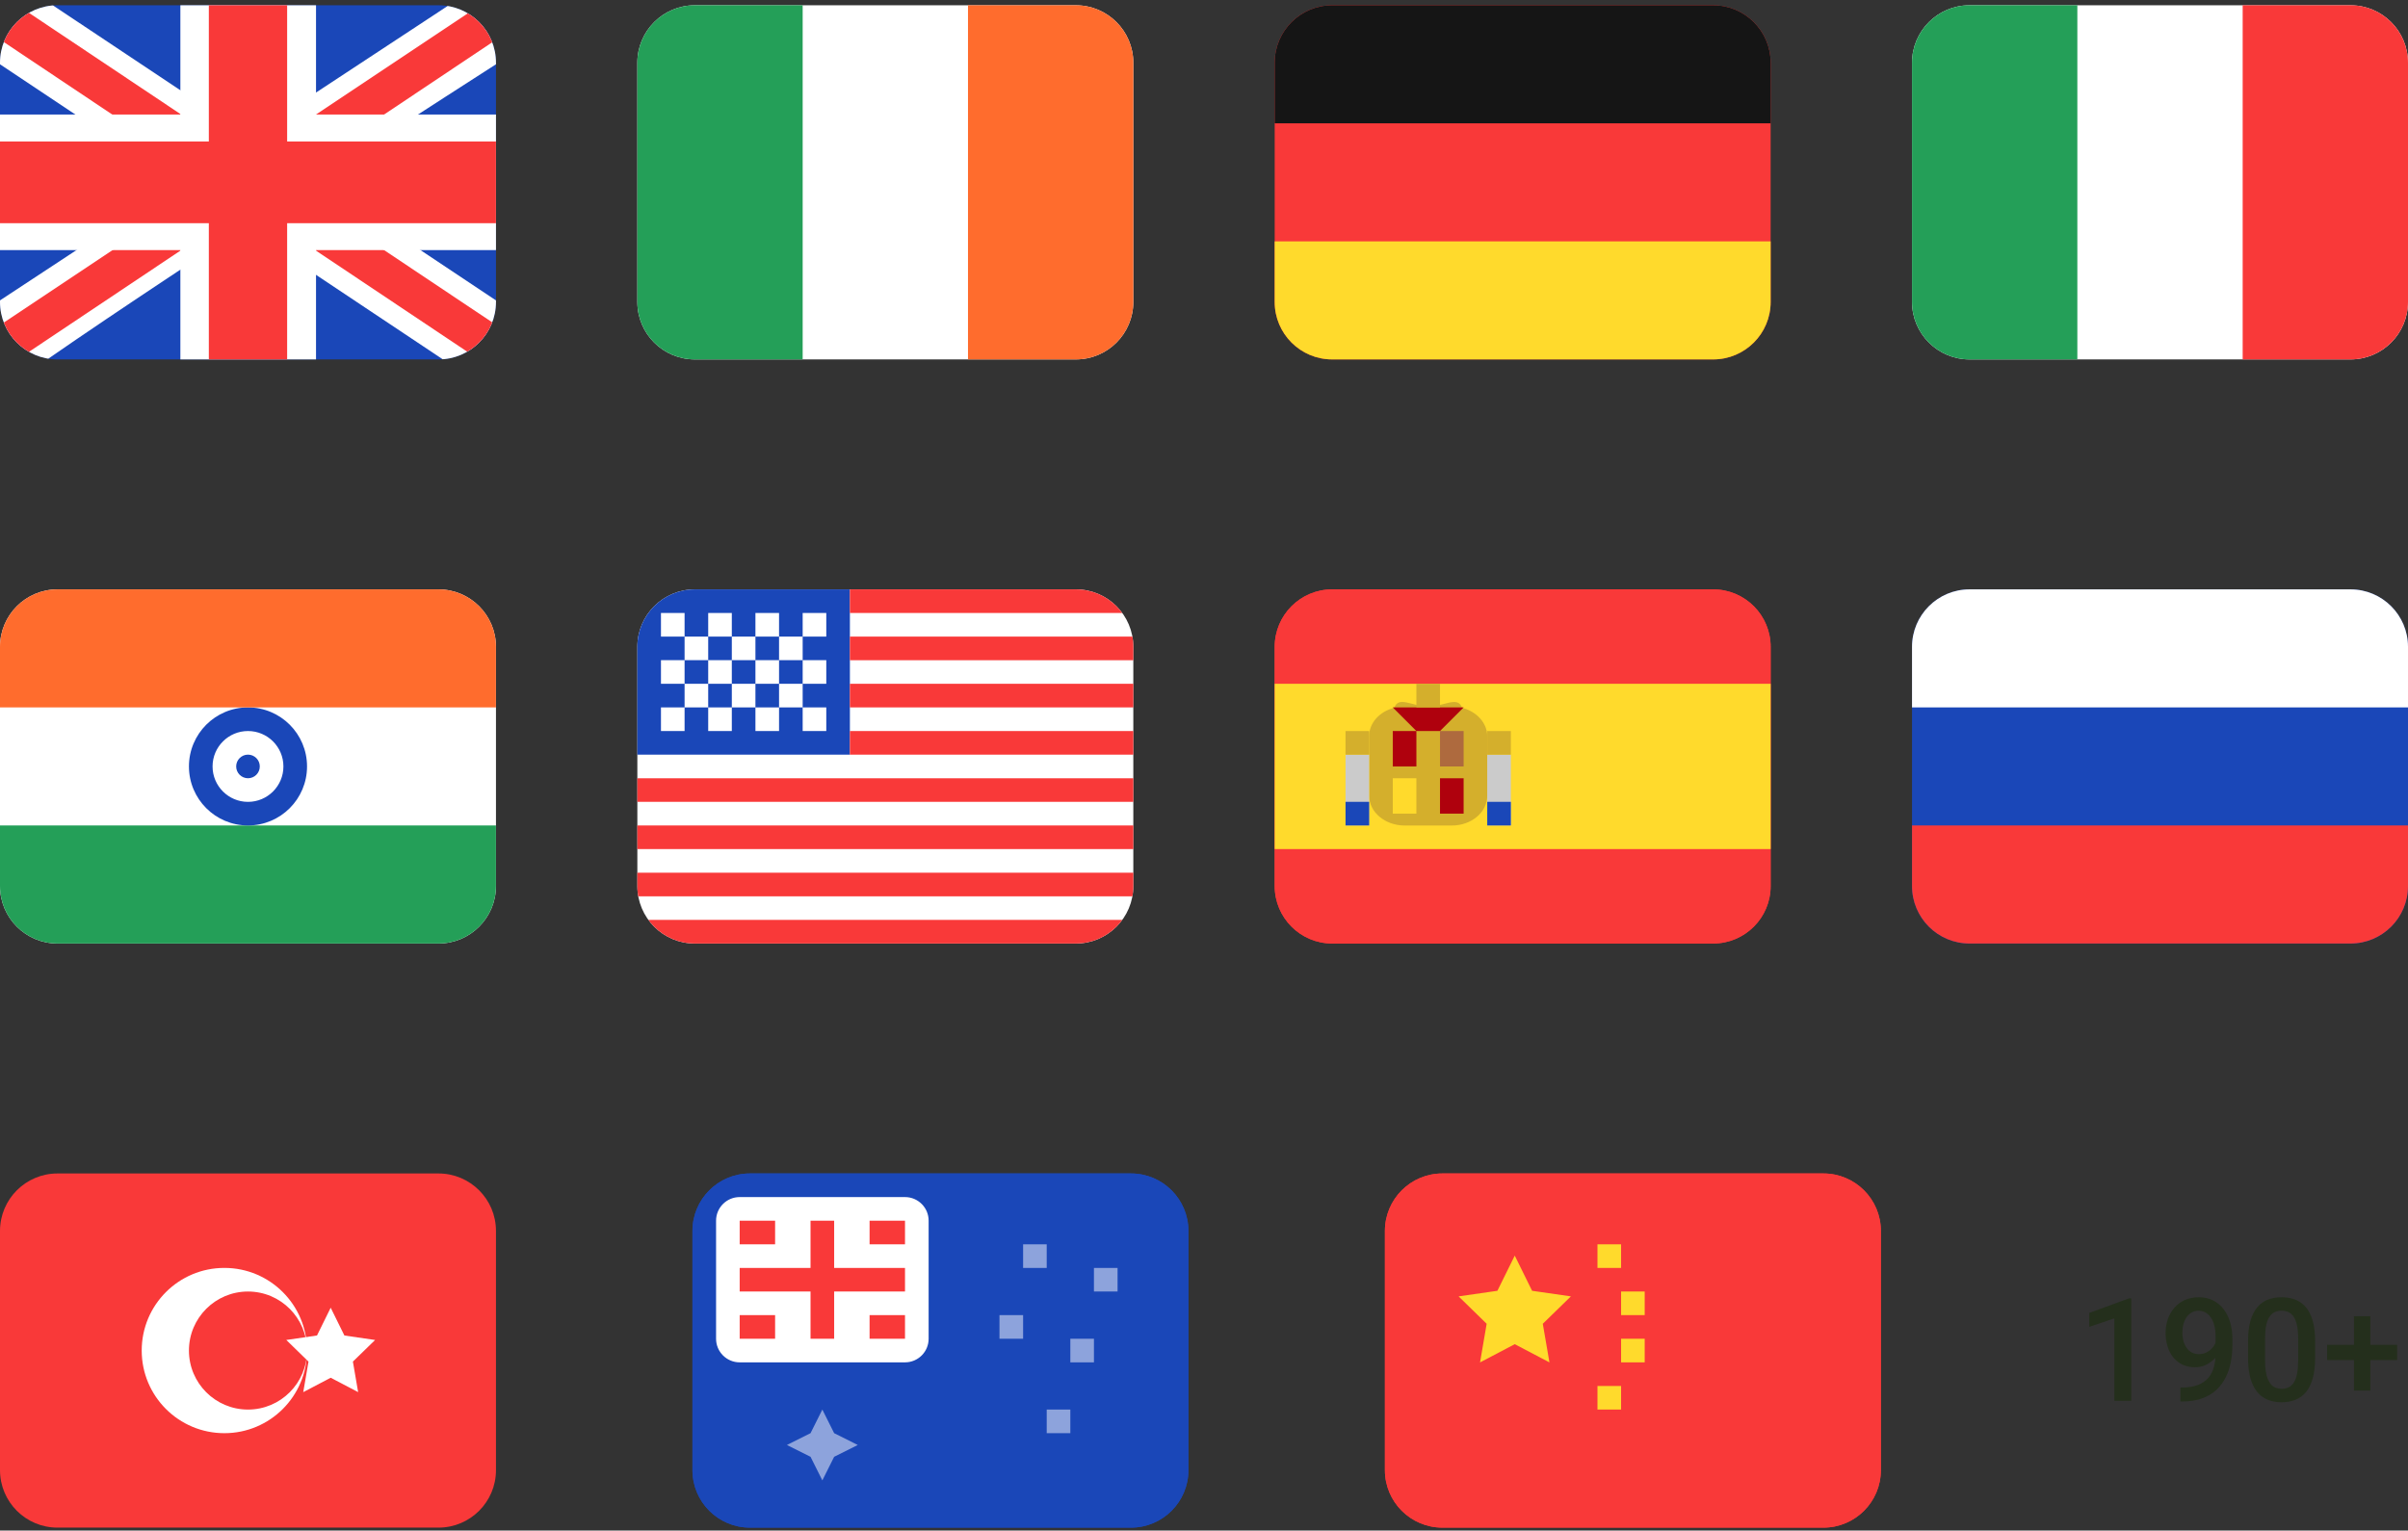 <svg width="335" height="213" viewBox="0 0 335 213" fill="none" xmlns="http://www.w3.org/2000/svg">
<rect x="0" y="0" width="335" height="213" fill="#333333" stroke="none"/>
<g clip-path="url(#clip0_3375_13352)">
<path d="M0 8.733C0 4.314 3.582 0.733 8 0.733H61C65.418 0.733 69 4.314 69 8.733V42.018C69 46.437 65.418 50.018 61 50.018H8C3.582 50.018 0 46.437 0 42.018V8.733Z" fill="#1A47B8"/>
<path fill-rule="evenodd" clip-rule="evenodd" d="M7.34 0.733H0V8.947L61.62 50.018L69 50.018V41.804L7.34 0.733Z" fill="white"/>
<path d="M2.448 0.733L69 45.206V50.018H66.609L0 5.499V0.733H2.448Z" fill="#F93939"/>
<path fill-rule="evenodd" clip-rule="evenodd" d="M62.429 0.733H69V8.947C69 8.947 26.318 36.31 6.571 50.018H0V41.804L62.429 0.733Z" fill="white"/>
<path d="M69 0.733H66.772L0 45.245V50.018H2.448L69 5.535V0.733Z" fill="#F93939"/>
<path fill-rule="evenodd" clip-rule="evenodd" d="M25.093 0.733H43.964V15.935H69V34.806H43.964V50.018H25.093V34.806H0V15.935H25.093V0.733Z" fill="white"/>
<path fill-rule="evenodd" clip-rule="evenodd" d="M29.053 0.733H39.947V19.689H69V31.062H39.947V50.018H29.053V31.062H0V19.689H29.053V0.733Z" fill="#F93939"/>
</g>
<g clip-path="url(#clip1_3375_13352)">
<path d="M151.096 0.733H95.238C91.609 0.733 88.667 3.675 88.667 7.304V43.447C88.667 47.076 91.609 50.018 95.238 50.018H151.096C154.725 50.018 157.667 47.076 157.667 43.447V7.304C157.667 3.675 154.725 0.733 151.096 0.733Z" fill="white"/>
<path fill-rule="evenodd" clip-rule="evenodd" d="M134.667 0.733H157.667V50.018H134.667V0.733Z" fill="#FF6C2D"/>
<path fill-rule="evenodd" clip-rule="evenodd" d="M88.667 0.733H111.667V50.018H88.667V0.733Z" fill="#249F58"/>
</g>
<g clip-path="url(#clip2_3375_13352)">
<path d="M177.333 8.733C177.333 4.314 180.915 0.733 185.333 0.733H238.333C242.751 0.733 246.333 4.314 246.333 8.733V42.018C246.333 46.437 242.751 50.018 238.333 50.018H185.333C180.915 50.018 177.333 46.437 177.333 42.018V8.733Z" fill="#F93939"/>
<path fill-rule="evenodd" clip-rule="evenodd" d="M177.333 33.59H246.333V50.018H177.333V33.59Z" fill="#FFDA2C"/>
<path fill-rule="evenodd" clip-rule="evenodd" d="M177.333 0.733H246.333V17.161H177.333V0.733Z" fill="#151515"/>
</g>
<g clip-path="url(#clip3_3375_13352)">
<path d="M266 8.733C266 4.314 269.582 0.733 274 0.733H327C331.418 0.733 335 4.314 335 8.733V42.018C335 46.437 331.418 50.018 327 50.018H274C269.582 50.018 266 46.437 266 42.018V8.733Z" fill="white"/>
<path fill-rule="evenodd" clip-rule="evenodd" d="M312 0.733H335V50.018H312V0.733Z" fill="#F93939"/>
<path fill-rule="evenodd" clip-rule="evenodd" d="M266 0.733H289V50.018H266V0.733Z" fill="#249F58"/>
</g>
<g clip-path="url(#clip4_3375_13352)">
<path d="M0 90.018C0 85.6 3.582 82.018 8 82.018H61C65.418 82.018 69 85.6 69 90.018V123.304C69 127.722 65.418 131.304 61 131.304H8C3.582 131.304 0 127.722 0 123.304V90.018Z" fill="white"/>
<path fill-rule="evenodd" clip-rule="evenodd" d="M0 114.875H69V131.304H0V114.875Z" fill="#249F58"/>
<path fill-rule="evenodd" clip-rule="evenodd" d="M34.5 114.875C39.035 114.875 42.715 111.195 42.715 106.661C42.715 102.127 39.035 98.447 34.5 98.447C29.966 98.447 26.286 102.127 26.286 106.661C26.286 111.195 29.966 114.875 34.5 114.875ZM34.5 111.59C37.221 111.59 39.429 109.382 39.429 106.661C39.429 103.941 37.221 101.733 34.5 101.733C31.78 101.733 29.572 103.941 29.572 106.661C29.572 109.382 31.78 111.59 34.5 111.59Z" fill="#1A47B8"/>
<path d="M34.5 108.304C35.408 108.304 36.143 107.568 36.143 106.661C36.143 105.754 35.408 105.018 34.5 105.018C33.593 105.018 32.857 105.754 32.857 106.661C32.857 107.568 33.593 108.304 34.5 108.304Z" fill="#1A47B8"/>
<path fill-rule="evenodd" clip-rule="evenodd" d="M0 82.018H69V98.447H0V82.018Z" fill="#FF6C2D"/>
</g>
<g clip-path="url(#clip5_3375_13352)">
<path d="M88.667 90.018C88.667 85.6 92.249 82.018 96.667 82.018H149.667C154.085 82.018 157.667 85.6 157.667 90.018V123.304C157.667 127.722 154.085 131.304 149.667 131.304H96.667C92.249 131.304 88.667 127.722 88.667 123.304V90.018Z" fill="white"/>
<path fill-rule="evenodd" clip-rule="evenodd" d="M88.667 82.018H118.238V105.018H88.667V82.018Z" fill="#1A47B8"/>
<path fill-rule="evenodd" clip-rule="evenodd" d="M118.238 82.018V85.304H157.667V82.018H118.238ZM118.238 88.59V91.876H157.667V88.59H118.238ZM118.238 95.161V98.447H157.667V95.161H118.238ZM118.238 101.733V105.018H157.667V101.733H118.238ZM88.667 108.304V111.59H157.667V108.304H88.667ZM88.667 114.875V118.161H157.667V114.875H88.667ZM88.667 121.447V124.733H157.667V121.447H88.667ZM88.667 128.018V131.304H157.667V128.018H88.667Z" fill="#F93939"/>
<path fill-rule="evenodd" clip-rule="evenodd" d="M91.953 85.304V88.59H95.239V85.304H91.953ZM98.525 85.304V88.59H101.81V85.304H98.525ZM105.096 85.304V88.59H108.382V85.304H105.096ZM111.667 85.304V88.59H114.953V85.304H111.667ZM108.382 88.59V91.875H111.667V88.59H108.382ZM101.81 88.59V91.875H105.096V88.59H101.81ZM95.239 88.59V91.875H98.525V88.59H95.239ZM91.953 91.875V95.161H95.239V91.875H91.953ZM98.525 91.875V95.161H101.81V91.875H98.525ZM105.096 91.875V95.161H108.382V91.875H105.096ZM111.667 91.875V95.161H114.953V91.875H111.667ZM91.953 98.447V101.733H95.239V98.447H91.953ZM98.525 98.447V101.733H101.81V98.447H98.525ZM105.096 98.447V101.733H108.382V98.447H105.096ZM111.667 98.447V101.733H114.953V98.447H111.667ZM108.382 95.161V98.447H111.667V95.161H108.382ZM101.81 95.161V98.447H105.096V95.161H101.81ZM95.239 95.161V98.447H98.525V95.161H95.239Z" fill="white"/>
</g>
<g clip-path="url(#clip6_3375_13352)">
<path d="M177.333 90.018C177.333 85.6 180.915 82.018 185.333 82.018H238.333C242.751 82.018 246.333 85.6 246.333 90.018V123.304C246.333 127.722 242.751 131.304 238.333 131.304H185.333C180.915 131.304 177.333 127.722 177.333 123.304V90.018Z" fill="#F93939"/>
<path d="M239.762 82.018H183.904C180.275 82.018 177.333 84.96 177.333 88.59V124.733C177.333 128.362 180.275 131.304 183.904 131.304H239.762C243.391 131.304 246.333 128.362 246.333 124.733V88.59C246.333 84.96 243.391 82.018 239.762 82.018Z" fill="#F93939"/>
<path fill-rule="evenodd" clip-rule="evenodd" d="M177.333 95.161H246.333V118.161H177.333V95.161Z" fill="#FFDA2C"/>
<path fill-rule="evenodd" clip-rule="evenodd" d="M206.904 102.462V110.742C206.904 113.042 204.696 114.882 201.976 114.882H195.404C192.69 114.875 190.476 113.026 190.476 110.735V102.455C190.476 100.576 191.948 99.005 193.972 98.496C194.583 96.788 196.462 98.319 198.69 98.319C200.931 98.319 202.797 96.797 203.408 98.499C205.426 99.022 206.904 100.596 206.904 102.462Z" fill="#D4AF2C"/>
<path fill-rule="evenodd" clip-rule="evenodd" d="M206.905 105.018H210.19V114.875H206.905V105.018ZM187.19 105.018H190.476V114.875H187.19V105.018Z" fill="#CBCBCB"/>
<path fill-rule="evenodd" clip-rule="evenodd" d="M206.905 111.59H210.19V114.875H206.905V111.59ZM187.19 111.59H190.476V114.875H187.19V111.59Z" fill="#1A47B8"/>
<path fill-rule="evenodd" clip-rule="evenodd" d="M206.905 101.733H210.19V105.018H206.905V101.733ZM187.19 101.733H190.476V105.018H187.19V101.733Z" fill="#D4AF2C"/>
<path fill-rule="evenodd" clip-rule="evenodd" d="M193.762 101.733H197.047V106.661H193.762V101.733ZM200.333 108.304H203.619V113.233H200.333V108.304Z" fill="#AF010D"/>
<path fill-rule="evenodd" clip-rule="evenodd" d="M193.762 108.304H197.047V113.233H193.762V108.304Z" fill="#FFDA2C"/>
<path fill-rule="evenodd" clip-rule="evenodd" d="M200.333 101.733H203.619V106.661H200.333V101.733Z" fill="#AE6A3E"/>
<path fill-rule="evenodd" clip-rule="evenodd" d="M197.047 101.733L193.762 98.447H203.619L200.333 101.733H197.047Z" fill="#AF010D"/>
<path fill-rule="evenodd" clip-rule="evenodd" d="M197.047 95.161H200.333V98.447H197.047V95.161Z" fill="#D4AF2C"/>
</g>
<g clip-path="url(#clip7_3375_13352)">
<path d="M266 90.018C266 85.6 269.582 82.018 274 82.018H327C331.418 82.018 335 85.6 335 90.018V123.304C335 127.722 331.418 131.304 327 131.304H274C269.582 131.304 266 127.722 266 123.304V90.018Z" fill="#1A47B8"/>
<path fill-rule="evenodd" clip-rule="evenodd" d="M266 114.875H335V131.304H266V114.875Z" fill="#F93939"/>
<path fill-rule="evenodd" clip-rule="evenodd" d="M266 82.018H335V98.447H266V82.018Z" fill="white"/>
</g>
<path d="M0 171.304C0 166.886 3.582 163.304 8 163.304H61C65.418 163.304 69 166.886 69 171.304V204.59C69 209.008 65.418 212.59 61 212.59H8C3.582 212.59 0 209.008 0 204.59V171.304Z" fill="#F93939"/>
<path fill-rule="evenodd" clip-rule="evenodd" d="M46.006 191.732L42.188 193.736L42.918 189.488L39.829 186.475L44.1 185.851L46.006 181.987L47.912 185.854L52.183 186.478L49.095 189.485L49.824 193.733" fill="white"/>
<path fill-rule="evenodd" clip-rule="evenodd" d="M31.214 199.447C37.565 199.447 42.714 194.298 42.714 187.947C42.714 181.596 37.565 176.447 31.214 176.447C24.863 176.447 19.714 181.596 19.714 187.947C19.714 194.298 24.863 199.447 31.214 199.447ZM34.5 196.161C39.034 196.161 42.714 192.481 42.714 187.947C42.714 183.413 39.034 179.733 34.5 179.733C29.965 179.733 26.285 183.413 26.285 187.947C26.285 192.481 29.965 196.161 34.5 196.161Z" fill="white"/>
<g clip-path="url(#clip8_3375_13352)">
<path d="M96.333 171.304C96.333 166.886 99.915 163.304 104.333 163.304H157.333C161.751 163.304 165.333 166.886 165.333 171.304V204.59C165.333 209.008 161.751 212.59 157.333 212.59H104.333C99.915 212.59 96.333 209.008 96.333 204.59V171.304Z" fill="#1A47B8"/>
<path d="M158.762 163.304H102.904C99.275 163.304 96.333 166.246 96.333 169.875V206.018C96.333 209.648 99.275 212.59 102.904 212.59H158.762C162.391 212.59 165.333 209.648 165.333 206.018V169.875C165.333 166.246 162.391 163.304 158.762 163.304Z" fill="#1A47B8"/>
<path opacity="0.5" fill-rule="evenodd" clip-rule="evenodd" d="M109.476 201.09L112.761 199.447L114.404 196.161L116.047 199.447L119.333 201.09L116.047 202.733L114.404 206.018L112.761 202.733L109.476 201.09ZM142.333 173.161V176.447H145.618V173.161H142.333ZM152.19 176.447V179.733H155.476V176.447H152.19ZM139.047 183.018V186.304H142.333V183.018H139.047ZM148.904 186.304V189.59H152.19V186.304H148.904ZM145.618 196.161V199.447H148.904V196.161H145.618Z" fill="white"/>
<path d="M125.905 166.59H102.905C101.09 166.59 99.619 168.061 99.619 169.875V186.304C99.619 188.119 101.09 189.59 102.905 189.59H125.905C127.72 189.59 129.191 188.119 129.191 186.304V169.875C129.191 168.061 127.72 166.59 125.905 166.59Z" fill="white"/>
<path fill-rule="evenodd" clip-rule="evenodd" d="M112.761 179.733H102.904V176.447H112.761V169.875H116.047V176.447H125.904V179.733H116.047V186.304H112.761V179.733ZM120.976 183.018V186.304H125.904V183.018H120.976ZM120.976 169.875V173.161H125.904V169.875H120.976ZM102.904 183.018V186.304H107.833V183.018H102.904ZM102.904 169.875V173.161H107.833V169.875H102.904Z" fill="#F93939"/>
</g>
<g clip-path="url(#clip9_3375_13352)">
<path d="M192.667 171.304C192.667 166.886 196.249 163.304 200.667 163.304H253.667C258.085 163.304 261.667 166.886 261.667 171.304V204.59C261.667 209.008 258.085 212.59 253.667 212.59H200.667C196.249 212.59 192.667 209.008 192.667 204.59V171.304Z" fill="#F93939"/>
<path d="M255.096 163.304H199.238C195.609 163.304 192.667 166.246 192.667 169.875V206.018C192.667 209.648 195.609 212.59 199.238 212.59H255.096C258.725 212.59 261.667 209.648 261.667 206.018V169.875C261.667 166.246 258.725 163.304 255.096 163.304Z" fill="#F93939"/>
<path fill-rule="evenodd" clip-rule="evenodd" d="M210.732 187.06L205.902 189.6L206.822 184.221L202.919 180.409L208.317 179.631L210.732 174.735L213.144 179.631L218.543 180.409L214.633 184.221L215.559 189.596L210.732 187.06ZM222.239 173.161H225.525V176.447H222.239V173.161ZM225.525 179.733H228.81V183.018H225.525V179.733ZM225.525 186.304H228.81V189.59H225.525V186.304ZM222.239 192.875H225.525V196.161H222.239V192.875Z" fill="#FFDA2C"/>
</g>
<path d="M296.5 180.679V194.947H294.146V183.472L290.66 184.654V182.711L296.217 180.679H296.5ZM303.336 193.091H303.531C304.43 193.091 305.178 192.974 305.777 192.74C306.383 192.499 306.865 192.167 307.223 191.744C307.581 191.321 307.838 190.823 307.994 190.25C308.15 189.677 308.229 189.055 308.229 188.384V185.933C308.229 185.354 308.167 184.846 308.043 184.41C307.926 183.967 307.757 183.599 307.535 183.306C307.32 183.007 307.07 182.782 306.783 182.632C306.503 182.483 306.201 182.408 305.875 182.408C305.517 182.408 305.195 182.489 304.908 182.652C304.628 182.808 304.391 183.026 304.195 183.306C304.007 183.58 303.86 183.902 303.756 184.273C303.658 184.638 303.609 185.028 303.609 185.445C303.609 185.836 303.655 186.213 303.746 186.578C303.844 186.936 303.987 187.255 304.176 187.535C304.365 187.815 304.602 188.036 304.889 188.199C305.175 188.362 305.51 188.443 305.895 188.443C306.259 188.443 306.594 188.375 306.9 188.238C307.206 188.095 307.473 187.903 307.701 187.662C307.929 187.421 308.108 187.151 308.238 186.851C308.368 186.552 308.44 186.246 308.453 185.933L309.352 186.207C309.352 186.701 309.247 187.19 309.039 187.672C308.837 188.147 308.554 188.583 308.189 188.98C307.831 189.371 307.411 189.683 306.93 189.918C306.454 190.152 305.937 190.269 305.377 190.269C304.7 190.269 304.101 190.142 303.58 189.888C303.066 189.628 302.636 189.276 302.291 188.834C301.952 188.391 301.699 187.883 301.529 187.31C301.36 186.737 301.275 186.135 301.275 185.504C301.275 184.82 301.38 184.179 301.588 183.58C301.796 182.981 302.099 182.453 302.496 181.998C302.893 181.535 303.375 181.177 303.941 180.923C304.514 180.663 305.162 180.533 305.885 180.533C306.653 180.533 307.327 180.683 307.906 180.982C308.486 181.282 308.974 181.695 309.371 182.222C309.768 182.75 310.068 183.362 310.27 184.058C310.471 184.755 310.572 185.504 310.572 186.304V187.134C310.572 187.974 310.497 188.785 310.348 189.566C310.198 190.341 309.954 191.06 309.615 191.724C309.283 192.382 308.844 192.961 308.297 193.463C307.757 193.957 307.092 194.345 306.305 194.625C305.523 194.898 304.605 195.035 303.551 195.035H303.336V193.091ZM322.076 186.646V188.97C322.076 190.084 321.965 191.034 321.744 191.822C321.529 192.603 321.217 193.238 320.807 193.726C320.396 194.214 319.905 194.573 319.332 194.8C318.766 195.028 318.131 195.142 317.428 195.142C316.868 195.142 316.347 195.071 315.865 194.927C315.39 194.784 314.96 194.56 314.576 194.254C314.192 193.948 313.863 193.554 313.59 193.072C313.323 192.584 313.115 192.001 312.965 191.324C312.822 190.647 312.75 189.862 312.75 188.97V186.646C312.75 185.526 312.861 184.582 313.082 183.814C313.303 183.039 313.619 182.411 314.029 181.929C314.439 181.441 314.928 181.086 315.494 180.865C316.067 180.644 316.705 180.533 317.408 180.533C317.975 180.533 318.495 180.604 318.971 180.748C319.452 180.884 319.882 181.102 320.26 181.402C320.644 181.701 320.969 182.092 321.236 182.574C321.51 183.049 321.718 183.625 321.861 184.302C322.005 184.973 322.076 185.754 322.076 186.646ZM319.723 189.302V186.295C319.723 185.728 319.69 185.23 319.625 184.8C319.56 184.364 319.462 183.996 319.332 183.697C319.208 183.391 319.052 183.144 318.863 182.955C318.674 182.759 318.46 182.619 318.219 182.535C317.978 182.444 317.708 182.398 317.408 182.398C317.044 182.398 316.718 182.47 316.432 182.613C316.145 182.75 315.904 182.971 315.709 183.277C315.514 183.583 315.364 183.987 315.26 184.488C315.162 184.983 315.113 185.585 315.113 186.295V189.302C315.113 189.875 315.146 190.38 315.211 190.816C315.276 191.252 315.374 191.627 315.504 191.939C315.634 192.245 315.79 192.499 315.973 192.701C316.161 192.896 316.376 193.039 316.617 193.13C316.865 193.222 317.135 193.267 317.428 193.267C317.799 193.267 318.128 193.196 318.414 193.052C318.701 192.909 318.941 192.681 319.137 192.369C319.332 192.05 319.479 191.636 319.576 191.129C319.674 190.621 319.723 190.012 319.723 189.302ZM333.492 187.154V189.273H323.746V187.154H333.492ZM329.762 183.17V193.521H327.486V183.17H329.762Z" fill="#242F1C"/>
<defs>
<clipPath id="clip0_3375_13352">
<path d="M0 8.733C0 4.314 3.582 0.733 8 0.733H61C65.418 0.733 69 4.314 69 8.733V42.018C69 46.437 65.418 50.018 61 50.018H8C3.582 50.018 0 46.437 0 42.018V8.733Z" fill="white"/>
</clipPath>
<clipPath id="clip1_3375_13352">
<path d="M88.667 8.733C88.667 4.314 92.249 0.733 96.667 0.733H149.667C154.085 0.733 157.667 4.314 157.667 8.733V42.018C157.667 46.437 154.085 50.018 149.667 50.018H96.667C92.249 50.018 88.667 46.437 88.667 42.018V8.733Z" fill="white"/>
</clipPath>
<clipPath id="clip2_3375_13352">
<path d="M177.333 8.733C177.333 4.314 180.915 0.733 185.333 0.733H238.333C242.751 0.733 246.333 4.314 246.333 8.733V42.018C246.333 46.437 242.751 50.018 238.333 50.018H185.333C180.915 50.018 177.333 46.437 177.333 42.018V8.733Z" fill="white"/>
</clipPath>
<clipPath id="clip3_3375_13352">
<path d="M266 8.733C266 4.314 269.582 0.733 274 0.733H327C331.418 0.733 335 4.314 335 8.733V42.018C335 46.437 331.418 50.018 327 50.018H274C269.582 50.018 266 46.437 266 42.018V8.733Z" fill="white"/>
</clipPath>
<clipPath id="clip4_3375_13352">
<path d="M0 90.018C0 85.6 3.582 82.018 8 82.018H61C65.418 82.018 69 85.6 69 90.018V123.304C69 127.722 65.418 131.304 61 131.304H8C3.582 131.304 0 127.722 0 123.304V90.018Z" fill="white"/>
</clipPath>
<clipPath id="clip5_3375_13352">
<path d="M88.667 90.018C88.667 85.6 92.249 82.018 96.667 82.018H149.667C154.085 82.018 157.667 85.6 157.667 90.018V123.304C157.667 127.722 154.085 131.304 149.667 131.304H96.667C92.249 131.304 88.667 127.722 88.667 123.304V90.018Z" fill="white"/>
</clipPath>
<clipPath id="clip6_3375_13352">
<path d="M177.333 90.018C177.333 85.6 180.915 82.018 185.333 82.018H238.333C242.751 82.018 246.333 85.6 246.333 90.018V123.304C246.333 127.722 242.751 131.304 238.333 131.304H185.333C180.915 131.304 177.333 127.722 177.333 123.304V90.018Z" fill="white"/>
</clipPath>
<clipPath id="clip7_3375_13352">
<path d="M266 90.018C266 85.6 269.582 82.018 274 82.018H327C331.418 82.018 335 85.6 335 90.018V123.304C335 127.722 331.418 131.304 327 131.304H274C269.582 131.304 266 127.722 266 123.304V90.018Z" fill="white"/>
</clipPath>
<clipPath id="clip8_3375_13352">
<path d="M96.333 171.304C96.333 166.886 99.915 163.304 104.333 163.304H157.333C161.751 163.304 165.333 166.886 165.333 171.304V204.59C165.333 209.008 161.751 212.59 157.333 212.59H104.333C99.915 212.59 96.333 209.008 96.333 204.59V171.304Z" fill="white"/>
</clipPath>
<clipPath id="clip9_3375_13352">
<path d="M192.667 171.304C192.667 166.886 196.249 163.304 200.667 163.304H253.667C258.085 163.304 261.667 166.886 261.667 171.304V204.59C261.667 209.008 258.085 212.59 253.667 212.59H200.667C196.249 212.59 192.667 209.008 192.667 204.59V171.304Z" fill="white"/>
</clipPath>
</defs>
</svg>
